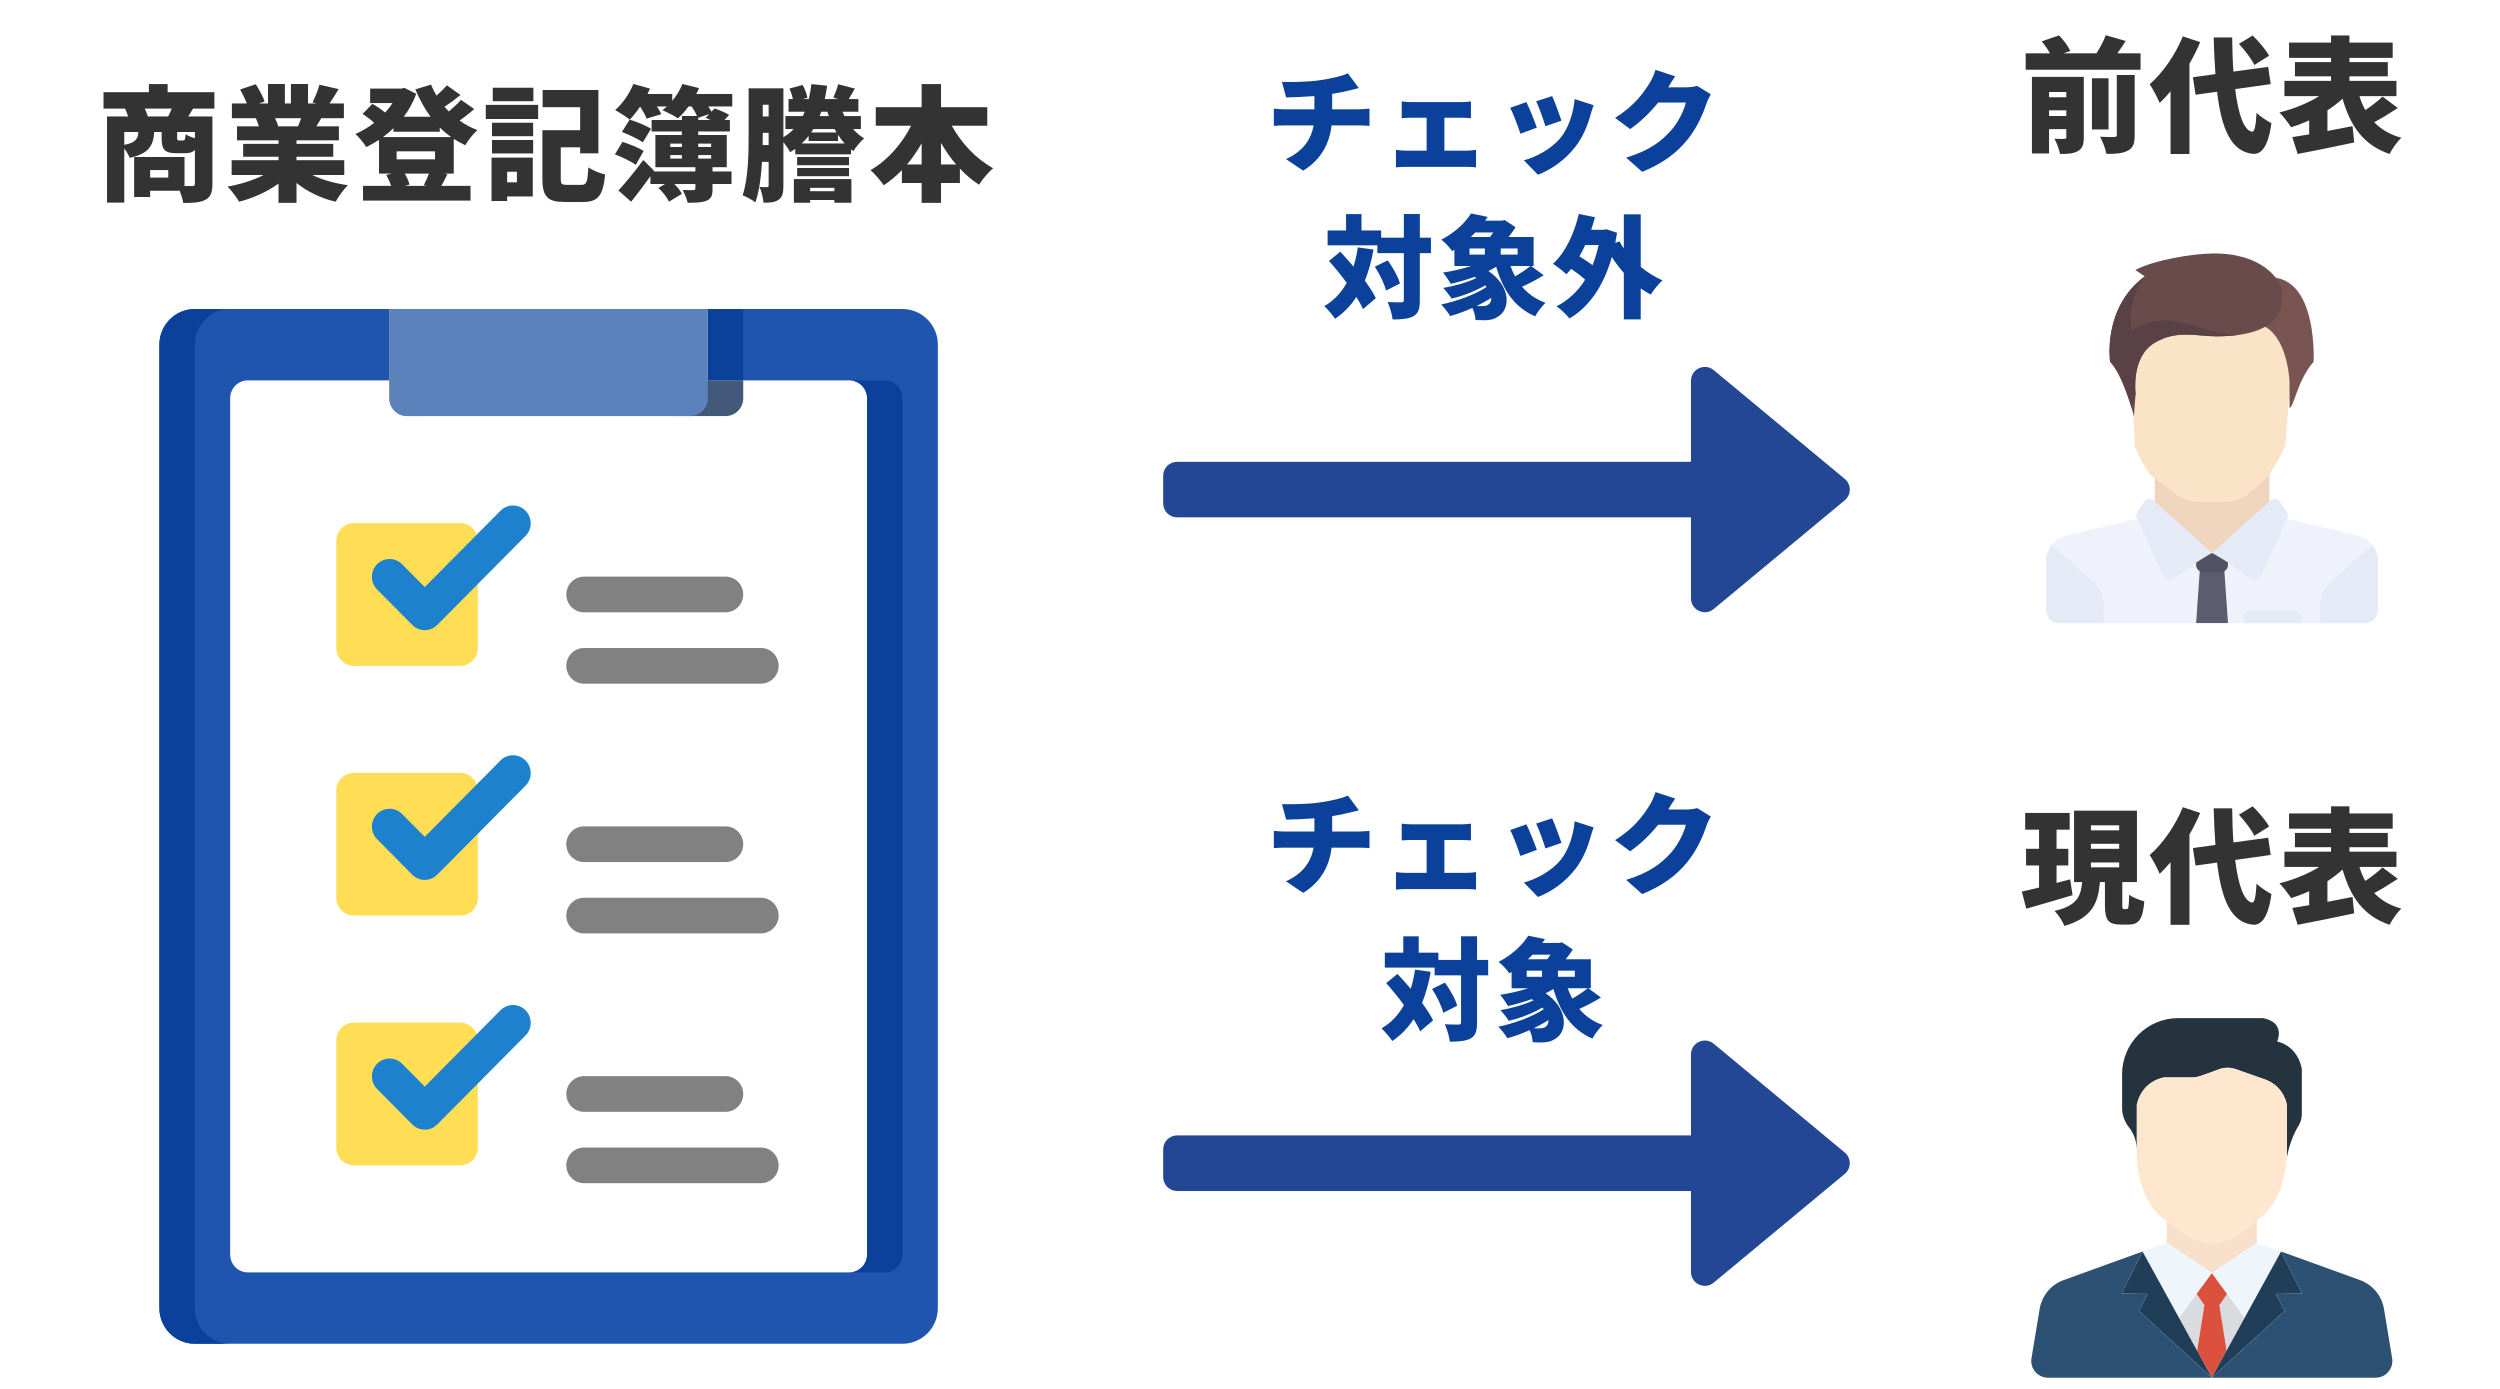 <svg fill="none" height="200" viewBox="0 0 360 200" width="360" xmlns="http://www.w3.org/2000/svg" xmlns:xlink="http://www.w3.org/1999/xlink"><filter id="a" color-interpolation-filters="sRGB" filterUnits="userSpaceOnUse" height="55.327" width="118.868" x="157.5" y="139.836"><feFlood flood-opacity="0" result="BackgroundImageFix"/><feColorMatrix in="SourceAlpha" result="hardAlpha" type="matrix" values="0 0 0 0 0 0 0 0 0 0 0 0 0 0 0 0 0 0 127 0"/><feOffset/><feGaussianBlur stdDeviation="5"/><feComposite in2="hardAlpha" operator="out"/><feColorMatrix type="matrix" values="0 0 0 0 0 0 0 0 0 0 0 0 0 0 0 0 0 0 0.1 0"/><feBlend in2="BackgroundImageFix" mode="normal" result="effect1_dropShadow_214_228215"/><feBlend in="SourceGraphic" in2="effect1_dropShadow_214_228215" mode="normal" result="shape"/></filter><filter id="b" color-interpolation-filters="sRGB" filterUnits="userSpaceOnUse" height="55.327" width="118.868" x="157.5" y="42.836"><feFlood flood-opacity="0" result="BackgroundImageFix"/><feColorMatrix in="SourceAlpha" result="hardAlpha" type="matrix" values="0 0 0 0 0 0 0 0 0 0 0 0 0 0 0 0 0 0 127 0"/><feOffset/><feGaussianBlur stdDeviation="5"/><feComposite in2="hardAlpha" operator="out"/><feColorMatrix type="matrix" values="0 0 0 0 0 0 0 0 0 0 0 0 0 0 0 0 0 0 0.1 0"/><feBlend in2="BackgroundImageFix" mode="normal" result="effect1_dropShadow_214_228215"/><feBlend in="SourceGraphic" in2="effect1_dropShadow_214_228215" mode="normal" result="shape"/></filter><clipPath id="c"><path d="m22.5 44.5h113v149h-113z"/></clipPath><clipPath id="d"><path d="m292.5 146.5h52v52h-52z"/></clipPath><g filter="url(#a)"><path clip-rule="evenodd" d="m265.646 169.039c.963-.8.963-2.278 0-3.078l-18.869-15.66c-1.303-1.082-3.277-.155-3.277 1.539v11.66h-74c-1.105 0-2 .896-2 2v4c0 1.105.895 2 2 2h74v11.659c0 1.694 1.974 2.621 3.277 1.539z" fill="#244795" fill-rule="evenodd"/></g><g filter="url(#b)"><path clip-rule="evenodd" d="m265.646 72.039c.963-.8.963-2.278 0-3.078l-18.869-15.66c-1.303-1.082-3.277-.155-3.277 1.539v11.66h-74c-1.105 0-2 .895-2 2v4c0 1.105.895 2 2 2h74v11.659c0 1.694 1.974 2.621 3.277 1.539z" fill="#244795" fill-rule="evenodd"/></g><path d="m184.6 11.804.608 2.224c1.008-.016 2.576-.08 4.064-.192v1.904h-4.32c-.512 0-1.04-.048-1.52-.096v2.48c.432-.032 1.056-.064 1.536-.064h4.192c-.384 2.128-1.616 3.776-3.984 4.848l2.48 1.664c2.64-1.616 3.792-3.968 4.096-6.512h3.952c.464 0 1.024.032 1.504.064v-2.48c-.368.032-1.216.096-1.552.096h-3.824v-2.224c.848-.128 1.664-.288 2.416-.48.288-.064.768-.192 1.424-.352l-1.584-2.128c-.816.4-2.288.736-3.984.992-1.776.272-4.272.272-5.504.256zm17.248 2.8v2.416c.352-.032.96-.064 1.36-.064h2.224v4.736h-3.008c-.432 0-.976-.048-1.408-.112v2.528c.448-.064.992-.08 1.408-.08h8.832c.304 0 .944.016 1.296.08v-2.528c-.336.048-.816.112-1.296.112h-3.264v-4.736h2.512c.368 0 .88.032 1.312.064v-2.416c-.416.064-.928.096-1.312.096h-7.296c-.4 0-1.008-.032-1.36-.096zm21.664-.768-2.304.752c.432.896 1.104 2.784 1.328 3.584l2.32-.8c-.24-.752-1.024-2.832-1.344-3.536zm5.968 1.312-2.736-.88c-.144 1.984-.896 4.16-1.952 5.488-1.328 1.68-3.664 2.896-5.36 3.328l2.032 2.08c1.92-.736 3.936-2.128 5.424-4.08 1.056-1.376 1.728-3.008 2.144-4.544.112-.384.224-.768.448-1.392zm-9.68-.448-2.336.832c.432.768 1.2 2.864 1.472 3.728l2.368-.88c-.32-.928-1.056-2.784-1.504-3.68zm21.424-3.712-2.832-.928c-.176.624-.56 1.456-.848 1.904-.848 1.344-2.144 3.264-4.976 5.008l2.176 1.616c1.472-1.024 2.896-2.4 4.032-3.824h3.984c-.208 1.04-1.104 2.88-2.112 4-1.36 1.52-3.024 2.88-6.48 3.936l2.304 2.048c3.008-1.232 4.944-2.704 6.496-4.608 1.472-1.808 2.336-3.92 2.768-5.248.16-.48.416-.96.624-1.312l-1.968-1.216c-.416.128-1.056.208-1.584.208h-2.576c.24-.416.624-1.072.992-1.584zm-45.696 24.632c-.144.976-.352 1.904-.624 2.768-.64-.752-1.296-1.488-1.904-2.144l-1.632 1.328c.848.944 1.744 2.048 2.56 3.152-.784 1.424-1.84 2.56-3.232 3.36.464.416 1.264 1.36 1.552 1.824 1.232-.832 2.256-1.888 3.072-3.152.4.64.72 1.232.944 1.76l1.856-1.584c-.352-.752-.928-1.616-1.584-2.512.544-1.344.96-2.832 1.248-4.48zm2.448 2.784c.704 1.072 1.392 2.512 1.616 3.44l2-1.024c-.256-.96-1.024-2.304-1.76-3.328zm8.08-4.176h-1.6v-3.408h-2.304v3.408h-3.264v-1.04h-2.832v-2.352h-2.224v2.352h-2.656v2.144h7.168v1.12h3.808v6.736c0 .272-.096.352-.368.352-.288 0-1.136 0-1.968-.048.32.704.656 1.824.72 2.512 1.328 0 2.352-.096 3.04-.496.672-.4.88-1.056.88-2.304v-6.752h1.6zm5.552 1.552h2.208v.88h-2.208zm6.928.88h-2.432v-.88h2.432zm-3.504-3.184c-.144.224-.304.448-.48.656h-2.768c.224-.208.448-.432.656-.656zm5.36 4.832c-.592.48-1.424 1.04-2.224 1.488-.256-.464-.464-.96-.656-1.488zm-6.048 5.536c-.24.208-.576.24-.96.24-.224 0-.48 0-.752-.016.736-.368 1.456-.752 2.112-1.184.016.448-.128.784-.4.96zm6.128-5.536h.368v-4.176h-3.616c.384-.48.752-.976 1.024-1.408l-1.584-1.04-.352.096h-2.464c.128-.176.256-.368.384-.544l-2.4-.496c-.816 1.296-2.256 2.72-4.288 3.776.496.336 1.216 1.12 1.552 1.648l.336-.208v2.352h2.4c-1.264.416-2.688.736-4.048.944.352.384.896 1.216 1.136 1.616 1.104-.256 2.288-.592 3.408-.992l.272.16c-1.312.64-3.136 1.152-4.784 1.424.384.384.928 1.088 1.2 1.536 1.632-.368 3.424-1.072 4.848-1.904l.192.24c-1.616 1.072-4.208 2.032-6.528 2.512.416.416 1.008 1.184 1.296 1.664 1.04-.288 2.144-.688 3.2-1.168.272.56.416 1.232.448 1.744.448.016.896.032 1.296.032.848-.016 1.344-.128 2-.56 1.728-1.056 1.824-4.32-1.44-6.528.4-.192.768-.4 1.12-.608 1.008 3.376 2.624 5.84 5.616 7.136.32-.608.992-1.504 1.488-1.952-1.392-.496-2.512-1.296-3.376-2.32.976-.432 2.112-1.024 3.12-1.648zm9.728-3.024c-.224 1.056-.528 2.032-.88 2.912-.544-.432-1.232-.88-1.888-1.28.304-.512.576-1.056.832-1.632zm6.064-4.416h-2.432v4.912c-.24-.336-.448-.672-.624-1.024l-.608.224c.096-.48.176-.96.256-1.456l-1.536-.512-.4.08h-1.792c.208-.592.384-1.2.544-1.808l-2.32-.48c-.672 2.896-1.968 5.6-3.728 7.184.544.336 1.52 1.104 1.936 1.504.24-.24.464-.512.688-.784.704.48 1.472 1.056 2.016 1.568-1.072 1.696-2.448 2.976-4.128 3.84.576.352 1.472 1.232 1.856 1.744 2.768-1.6 4.896-4.576 6.112-8.848.528.816 1.104 1.584 1.728 2.288v6.688h2.432v-4.464c.464.336.944.624 1.44.896.384-.624 1.136-1.568 1.696-2.048-1.12-.48-2.176-1.152-3.136-1.952z" fill="#0b419b"/><path d="m184.6 115.804.608 2.224c1.008-.016 2.576-.08 4.064-.192v1.904h-4.32c-.512 0-1.04-.048-1.52-.096v2.48c.432-.032 1.056-.064 1.536-.064h4.192c-.384 2.128-1.616 3.776-3.984 4.848l2.48 1.664c2.64-1.616 3.792-3.968 4.096-6.512h3.952c.464 0 1.024.032 1.504.064v-2.48c-.368.032-1.216.096-1.552.096h-3.824v-2.224c.848-.128 1.664-.288 2.416-.48.288-.064.768-.192 1.424-.352l-1.584-2.128c-.816.4-2.288.736-3.984.992-1.776.272-4.272.272-5.504.256zm17.248 2.8v2.416c.352-.032.96-.064 1.36-.064h2.224v4.736h-3.008c-.432 0-.976-.048-1.408-.112v2.528c.448-.064.992-.08 1.408-.08h8.832c.304 0 .944.016 1.296.08v-2.528c-.336.048-.816.112-1.296.112h-3.264v-4.736h2.512c.368 0 .88.032 1.312.064v-2.416c-.416.064-.928.096-1.312.096h-7.296c-.4 0-1.008-.032-1.36-.096zm21.664-.768-2.304.752c.432.896 1.104 2.784 1.328 3.584l2.32-.8c-.24-.752-1.024-2.832-1.344-3.536zm5.968 1.312-2.736-.88c-.144 1.984-.896 4.16-1.952 5.488-1.328 1.68-3.664 2.896-5.36 3.328l2.032 2.08c1.92-.736 3.936-2.128 5.424-4.08 1.056-1.376 1.728-3.008 2.144-4.544.112-.384.224-.768.448-1.392zm-9.68-.448-2.336.832c.432.768 1.2 2.864 1.472 3.728l2.368-.88c-.32-.928-1.056-2.784-1.504-3.68zm21.424-3.712-2.832-.928c-.176.624-.56 1.456-.848 1.904-.848 1.344-2.144 3.264-4.976 5.008l2.176 1.616c1.472-1.024 2.896-2.4 4.032-3.824h3.984c-.208 1.04-1.104 2.88-2.112 4-1.36 1.52-3.024 2.88-6.48 3.936l2.304 2.048c3.008-1.232 4.944-2.704 6.496-4.608 1.472-1.808 2.336-3.92 2.768-5.248.16-.48.416-.96.624-1.312l-1.968-1.216c-.416.128-1.056.208-1.584.208h-2.576c.24-.416.624-1.072.992-1.584zm-37.456 24.632c-.144.976-.352 1.904-.624 2.768-.64-.752-1.296-1.488-1.904-2.144l-1.632 1.328c.848.944 1.744 2.048 2.56 3.152-.784 1.424-1.84 2.56-3.232 3.36.464.416 1.264 1.36 1.552 1.824 1.232-.832 2.256-1.888 3.072-3.152.4.64.72 1.232.944 1.76l1.856-1.584c-.352-.752-.928-1.616-1.584-2.512.544-1.344.96-2.832 1.248-4.48zm2.448 2.784c.704 1.072 1.392 2.512 1.616 3.44l2-1.024c-.256-.96-1.024-2.304-1.76-3.328zm8.08-4.176h-1.6v-3.408h-2.304v3.408h-3.264v-1.04h-2.832v-2.352h-2.224v2.352h-2.656v2.144h7.168v1.12h3.808v6.736c0 .272-.096.352-.368.352-.288 0-1.136 0-1.968-.048.32.704.656 1.824.72 2.512 1.328 0 2.352-.096 3.04-.496.672-.4.88-1.056.88-2.304v-6.752h1.6zm5.552 1.552h2.208v.88h-2.208zm6.928.88h-2.432v-.88h2.432zm-3.504-3.184c-.144.224-.304.448-.48.656h-2.768c.224-.208.448-.432.656-.656zm5.36 4.832c-.592.48-1.424 1.04-2.224 1.488-.256-.464-.464-.96-.656-1.488zm-6.048 5.536c-.24.208-.576.24-.96.24-.224 0-.48 0-.752-.016.736-.368 1.456-.752 2.112-1.184.016.448-.128.784-.4.96zm6.128-5.536h.368v-4.176h-3.616c.384-.48.752-.976 1.024-1.408l-1.584-1.04-.352.096h-2.464c.128-.176.256-.368.384-.544l-2.4-.496c-.816 1.296-2.256 2.72-4.288 3.776.496.336 1.216 1.12 1.552 1.648l.336-.208v2.352h2.4c-1.264.416-2.688.736-4.048.944.352.384.896 1.216 1.136 1.616 1.104-.256 2.288-.592 3.408-.992l.272.16c-1.312.64-3.136 1.152-4.784 1.424.384.384.928 1.088 1.2 1.536 1.632-.368 3.424-1.072 4.848-1.904l.192.24c-1.616 1.072-4.208 2.032-6.528 2.512.416.416 1.008 1.184 1.296 1.664 1.04-.288 2.144-.688 3.2-1.168.272.56.416 1.232.448 1.744.448.016.896.032 1.296.032.848-.016 1.344-.128 2-.56 1.728-1.056 1.824-4.32-1.44-6.528.4-.192.768-.4 1.12-.608 1.008 3.376 2.624 5.84 5.616 7.136.32-.608.992-1.504 1.488-1.952-1.392-.496-2.512-1.296-3.376-2.32.976-.432 2.112-1.024 3.12-1.648z" fill="#0b419b"/><path d="m21.296 16.772c-.108-.342-.27-.756-.45-1.134h3.888c-.144.378-.342.792-.522 1.134zm6.768 3.132c-.504-.144-1.044-.36-1.332-.576-.054.774-.126.9-.378.9h-.558c-.252 0-.288-.036-.288-.45v-.774h2.556zm-10.17-.9h2.034c-.072.99-.378 1.548-2.034 1.854zm6.336 6.57h-2.61v-1.08h2.61zm6.642-9.936v-2.358h-6.732v-1.17h-2.7v1.17h-6.534v2.358h3.114c.144.342.306.756.432 1.134h-3.042v12.402h2.484v-7.794c.324.414.648.972.774 1.35 2.826-.612 3.402-1.8 3.546-3.726h1.062v.81c0 1.674.36 2.25 2.142 2.25h1.224c.648 0 1.098-.126 1.422-.486v4.878c0 .252-.108.342-.396.342-.18 0-.612 0-1.098-.018v-4.176h-7.254v5.76h2.304v-.9h4.248c.234.594.45 1.278.522 1.764 1.386 0 2.394-.054 3.186-.45.774-.396 1.008-1.098 1.008-2.286v-9.72h-3.474c.198-.324.432-.702.684-1.134zm12.492 1.386c-.126.396-.288.81-.45 1.17h-3.06l.216-.036c-.09-.306-.27-.738-.468-1.134zm6.21 8.172v-2.124h-6.876v-.504h5.292v-1.854h-5.292v-.504h6.102v-2.016h-3.24c.216-.36.45-.756.702-1.17h3.258v-2.124h-2.07c.396-.576.846-1.296 1.314-2.07l-2.754-.63c-.216.774-.63 1.818-1.008 2.538l.54.162h-1.188v-2.808h-2.466v2.808h-.864v-2.808h-2.43v2.808h-1.296l.81-.288c-.234-.684-.792-1.728-1.278-2.484l-2.25.756c.342.612.72 1.386.972 2.016h-2.16v2.124h3.456c.144.342.324.792.432 1.17h-3.15v2.016h5.976v.504h-5.094v1.854h5.094v.504h-6.75v2.124h4.608c-1.458.756-3.348 1.35-5.202 1.674.558.54 1.314 1.548 1.674 2.178 2.034-.522 4.05-1.44 5.67-2.61v2.772h2.592v-2.862c1.566 1.26 3.51 2.196 5.634 2.7.396-.72 1.17-1.818 1.764-2.376-1.89-.27-3.708-.774-5.13-1.476zm11.88 1.566h-3.132l.648-.18c-.108-.45-.378-1.062-.684-1.584h3.474c-.198.558-.486 1.206-.738 1.674zm1.188-4.968v1.152h-5.526v-1.152zm-5.976-2.826h6.66v-.612c.504.504 1.062.972 1.638 1.386h-9.828c.54-.396 1.044-.81 1.53-1.278zm8.676 1.026c.522.342 1.08.648 1.656.918.378-.666 1.152-1.674 1.746-2.178-.918-.342-1.782-.81-2.556-1.368.684-.486 1.44-1.08 2.106-1.656l-1.908-1.332c-.45.522-1.116 1.134-1.764 1.674-.216-.216-.414-.432-.612-.666.738-.486 1.548-1.098 2.304-1.71l-1.962-1.386c-.396.45-.936.99-1.494 1.476-.306-.504-.576-1.044-.792-1.584l-2.25.684c.594 1.44 1.314 2.772 2.178 3.942h-3.852c.738-.99 1.35-2.088 1.8-3.294l-1.71-.864-.432.108h-4.5v2.088h3.222c-.306.468-.666.936-1.062 1.368-.486-.432-1.242-.936-1.836-1.26l-1.404 1.44c.54.36 1.206.864 1.656 1.296-.828.648-1.764 1.206-2.7 1.602.522.45 1.224 1.332 1.566 1.89.63-.306 1.242-.666 1.836-1.044v4.86h1.836l-.792.198c.27.468.54 1.062.702 1.566h-4.05v2.124h15.48v-2.124h-4.194c.252-.45.54-1.026.864-1.674l-.45-.09h1.368zm11.466-7.362h-5.85v1.944h5.85zm-2.376 12.096v1.53h-1.404v-1.53zm2.286-2.034h-5.94v6.246h2.25v-.648h3.69zm-5.868-.594h5.922v-1.944h-5.922zm0-2.484h5.922v-1.944h-5.922zm-.9-2.484h7.542v-2.034h-7.542zm11.718 9.486c-.792 0-.918-.108-.918-.918v-4.482h2.79v.864h2.628v-9.126h-8.028v2.484h5.4v3.312h-5.436v6.966c0 2.628.756 3.366 3.204 3.366h2.646c2.178 0 2.88-.918 3.186-3.96-.72-.162-1.854-.612-2.412-1.026-.126 2.124-.252 2.52-.99 2.52zm11.016-4.878c-.684-.45-2.07-1.008-3.042-1.314l-1.098 1.8c1.008.378 2.358 1.026 3.006 1.512zm1.062-3.204c-.702-.45-2.088-1.008-3.078-1.314l-1.116 1.782c1.008.378 2.376 1.026 3.024 1.494zm6.804-1.26v-.324l1.584-.522-.522.54c.216.09.45.198.702.306zm1.854 3.402v.486h-1.854v-.486zm0 2.16h-1.854v-.504h1.854zm-5.886-.504h1.674v.504h-1.674zm0-1.656h1.674v.486h-1.674zm8.928-5.346v-1.8h-5.184c.144-.27.288-.558.396-.846l-2.394-.594c-.324.846-.846 1.692-1.458 2.43v-.99h-3.564c.126-.252.252-.522.36-.774l-2.394-.666c-.558 1.386-1.566 2.844-2.628 3.762.576.306 1.602.972 2.106 1.368.486-.504 1.008-1.152 1.494-1.872.36.558.774 1.26.918 1.728l2.124-.63c-.126-.324-.378-.72-.63-1.116h1.44c-.216.198-.432.36-.648.522.612.27 1.71.81 2.232 1.188.522-.45 1.044-1.044 1.53-1.71h.45c.306.45.594.954.774 1.368h-2.178v.576h-4.356v1.656h4.356v.504h-3.816v4.644h5.76v.612h-5.994l.054-.09-1.566-1.566c-1.188 1.638-2.61 3.366-3.582 4.392l1.836 1.62c.918-1.134 1.872-2.412 2.772-3.672v1.116h2.124l-.972.576c.63.576 1.278 1.386 1.512 1.98l1.872-1.134c-.216-.45-.63-.972-1.098-1.422h3.042v.63c0 .198-.09.252-.306.252-.198 0-.972.018-1.53-.018.27.504.594 1.26.72 1.836 1.116 0 1.962 0 2.664-.27.72-.288.918-.72.918-1.71v-.72h2.736v-1.8h-2.736v-.612h2.052v-4.644h-4.104v-.504h4.554v-1.656h-.774l.666-.738c-.504-.306-1.44-.702-2.106-.918l-.432.468c-.126-.234-.288-.486-.45-.756zm14.706 11.718v.486h-3.492v-.486zm-5.364-1.674h7.47v-1.188h-7.47zm7.47-2.772h-7.47v1.188h7.47zm-11.574-7.524v1.692h-.846v-1.692zm3.636 14.112h2.34v-.396h3.492v.396h2.448v-3.402h-8.28zm4.824-13.104c.054.216.126.414.216.63h-1.332c.072-.198.162-.414.234-.63zm-2.7 4.212h4.23v-.882c.288.45.612.864.954 1.242h-6.174c.36-.342.684-.702.99-1.098zm3.744-1.71.27.486h-3.654c.108-.162.216-.324.306-.486zm-10.368 2.304c.018-.558.018-1.08.018-1.566v-.198h.846v1.764zm14.148-2.304v-1.872h-2.358c-.108-.198-.198-.414-.288-.63h2.286v-1.818h-1.386c.252-.432.54-.954.882-1.512l-2.412-.63c-.144.576-.432 1.368-.684 1.926l.72.216h-1.962c.126-.612.252-1.26.342-1.926l-2.268-.234c-.09.756-.216 1.476-.378 2.16h-.864l.666-.198c-.09-.522-.36-1.278-.684-1.836l-1.908.522c.216.45.414 1.026.504 1.512h-.63v1.818h2.34c-.09.216-.198.432-.288.63h-2.502v1.872h1.188c-.432.45-.918.846-1.476 1.17v-7.038h-5.004v6.606c0 2.646-.036 6.3-.864 8.802.504.18 1.44.684 1.836 1.008.558-1.602.828-3.744.954-5.832h.954v3.366c0 .216-.054.27-.216.27-.18 0-.666.018-1.098-.018.288.594.522 1.656.576 2.268.972 0 1.656-.054 2.196-.45.558-.378.666-1.044.666-2.016v-6.264c.378.486.81 1.098.972 1.458.252-.162.504-.324.738-.486v.792h8.028v-.72c.108.09.234.18.342.252.342-.576 1.044-1.404 1.548-1.836-.576-.342-1.116-.792-1.584-1.332zm11.538 5.094v-3.096c.648 1.116 1.368 2.16 2.178 3.096zm-4.896 0c.774-.918 1.476-1.944 2.106-3.042v3.042zm11.556-5.58v-2.664h-6.66v-3.33h-2.79v3.33h-6.606v2.664h5.094c-1.332 2.61-3.42 5.022-5.85 6.39.594.522 1.458 1.53 1.908 2.178.936-.612 1.818-1.35 2.61-2.178v1.854h2.844v2.862h2.79v-2.862h2.718v-2.07c.846.9 1.764 1.674 2.754 2.322.45-.738 1.386-1.836 2.034-2.376-2.448-1.332-4.59-3.636-5.958-6.12z" fill="#333"/><g clip-path="url(#c)"><path d="m31.5 50.5h95v133h-95z" fill="#fff"/><path d="m28.045 193.5h101.91c2.814 0 5.095-2.301 5.095-5.138v-138.724c0-2.837-2.281-5.138-5.095-5.138h-28.025v10.276h20.382c1.407 0 2.548 1.15 2.548 2.569v123.31c0 1.419-1.141 2.569-2.548 2.569h-86.624c-1.407 0-2.548-1.15-2.548-2.569v-123.31c0-1.419 1.141-2.569 2.548-2.569h20.382v-10.276h-28.025c-2.814 0-5.096 2.3-5.096 5.138v138.724c0 2.837 2.281 5.138 5.096 5.138z" fill="#1f55af"/><path d="m129.955 57.345c0-1.419-1.141-2.569-2.548-2.569h-5.095c1.407 0 2.547 1.15 2.547 2.569v123.31c0 1.419-1.14 2.569-2.547 2.569h5.095c1.407 0 2.548-1.15 2.548-2.569z" fill="#0b419b"/><path d="m28.045 188.362v-138.724c0-2.837 2.281-5.138 5.096-5.138h-5.096c-2.814 0-5.096 2.3-5.096 5.138v138.724c0 2.837 2.281 5.138 5.096 5.138h5.096c-2.814 0-5.096-2.301-5.096-5.138z" fill="#0b419b"/><path d="m101.93 44.5h5.095v10.276h-5.095z" fill="#0b419b"/><path d="m61.166 44.5h-5.096v12.845c0 1.419 1.141 2.569 2.548 2.569h2.548z" fill="#808285"/><path d="m48.427 77.897v15.414c0 1.419 1.141 2.569 2.548 2.569h15.287c1.407 0 2.548-1.15 2.548-2.569v-15.414c0-1.419-1.141-2.569-2.548-2.569h-15.287c-1.407 0-2.548 1.15-2.548 2.569z" fill="#ffde55"/><path d="m50.975 167.81h15.287c1.407 0 2.548-1.15 2.548-2.569v-15.413c0-1.419-1.141-2.569-2.548-2.569h-15.287c-1.407 0-2.548 1.15-2.548 2.569v15.413c0 1.419 1.141 2.569 2.548 2.569z" fill="#ffde55"/><path d="m50.975 131.845h15.287c1.407 0 2.548-1.15 2.548-2.569v-15.414c0-1.419-1.141-2.569-2.548-2.569h-15.287c-1.407 0-2.548 1.15-2.548 2.569v15.414c0 1.419 1.141 2.569 2.548 2.569z" fill="#ffde55"/><path d="m61.166 90.742c-.675 0-1.324-.271-1.801-.753l-5.096-5.138c-.965-1.008-.952-2.61.031-3.601.983-.991 2.571-1.005 3.572-.031l3.294 3.322 10.937-11.028c1-.973 2.589-.96 3.572.031s.997 2.593.031 3.601l-12.739 12.845c-.478.482-1.126.753-1.801.753z" fill="#1e81ce"/><path d="m61.166 126.707c-.675 0-1.324-.271-1.801-.753l-5.096-5.138c-.965-1.008-.952-2.61.031-3.601s2.571-1.005 3.572-.031l3.294 3.321 10.937-11.028c1-.974 2.589-.96 3.572.031s.997 2.593.031 3.601l-12.739 12.845c-.478.482-1.126.753-1.801.753z" fill="#1e81ce"/><path d="m61.166 162.672c-.675 0-1.324-.271-1.801-.752l-5.096-5.138c-.965-1.009-.952-2.61.031-3.601s2.571-1.005 3.572-.032l3.294 3.322 10.937-11.029c1-.973 2.589-.959 3.572.032s.997 2.592.031 3.601l-12.739 12.845c-.478.481-1.126.752-1.801.752z" fill="#1e81ce"/><g fill="#818181"><path d="m109.573 98.448h-25.477c-1.407 0-2.548-1.15-2.548-2.569s1.141-2.569 2.548-2.569h25.477c1.407 0 2.548 1.15 2.548 2.569s-1.141 2.569-2.548 2.569z"/><path d="m104.478 88.172h-20.382c-1.407 0-2.548-1.15-2.548-2.569s1.141-2.569 2.548-2.569h20.382c1.407 0 2.547 1.15 2.547 2.569s-1.14 2.569-2.547 2.569z"/><path d="m109.573 134.414h-25.477c-1.407 0-2.548-1.15-2.548-2.569s1.141-2.569 2.548-2.569h25.477c1.407 0 2.548 1.15 2.548 2.569s-1.141 2.569-2.548 2.569z"/><path d="m104.478 124.138h-20.382c-1.407 0-2.548-1.15-2.548-2.569s1.141-2.569 2.548-2.569h20.382c1.407 0 2.547 1.15 2.547 2.569s-1.14 2.569-2.547 2.569z"/><path d="m109.573 170.379h-25.477c-1.407 0-2.548-1.15-2.548-2.569 0-1.418 1.141-2.569 2.548-2.569h25.477c1.407 0 2.548 1.151 2.548 2.569 0 1.419-1.141 2.569-2.548 2.569z"/><path d="m104.478 160.103h-20.382c-1.407 0-2.548-1.15-2.548-2.569 0-1.418 1.141-2.568 2.548-2.568h20.382c1.407 0 2.547 1.15 2.547 2.568 0 1.419-1.14 2.569-2.547 2.569z"/></g><path d="m96.835 54.776h10.191v2.569c0 1.419-1.14 2.569-2.547 2.569h-7.644z" fill="#43597a"/><path d="m58.618 59.914h40.764c1.407 0 2.548-1.15 2.548-2.569v-12.845h-45.86v12.845c0 1.419 1.141 2.569 2.548 2.569z" fill="#5c82bc"/></g><path d="m298.106 126.622c-.648.18-1.314.36-1.962.522v-2.52h1.692v-2.394h-1.692v-2.754h1.89v-2.412h-6.408v2.412h1.998v2.754h-1.872v2.394h1.872v3.186c-.918.216-1.782.432-2.484.576l.648 2.466c1.926-.558 4.392-1.26 6.66-1.944zm2.988-2.43h4.068v.702h-4.068zm0-2.682h4.068v.72h-4.068zm0-2.664h4.068v.72h-4.068zm4.77 12.06c-.216 0-.252-.054-.252-.63v-3.258h2.106v-10.278h-9.054v10.278h1.17c-.216 2.016-.648 3.366-3.978 4.158.522.504 1.17 1.512 1.422 2.16 4.068-1.206 4.842-3.348 5.112-6.318h.72v3.276c0 2.106.396 2.844 2.268 2.844h1.152c1.44 0 2.034-.738 2.25-3.348-.648-.162-1.692-.558-2.178-.954-.036 1.782-.108 2.07-.36 2.07zm20.88-11.88c-.45-.864-1.494-2.07-2.358-2.916l-1.98 1.206c.846.918 1.836 2.196 2.214 3.042zm-12.42-2.79c-1.062 2.646-2.898 5.274-4.77 6.894.45.648 1.188 2.07 1.44 2.7.522-.486 1.044-1.062 1.566-1.674v9.018h2.718v-12.996c.594-1.026 1.116-2.088 1.548-3.114zm12.654 6.876-.36-2.484-5.004.684c-.108-1.512-.162-3.168-.18-4.914h-2.664c.054 1.908.126 3.672.252 5.274l-3.24.45.378 2.52 3.096-.432c.648 5.436 2.052 8.622 5.166 8.946 1.044.072 2.16-.702 2.664-4.41-.468-.252-1.638-.954-2.142-1.512-.108 1.926-.288 2.772-.648 2.736-1.188-.198-1.998-2.556-2.43-6.138zm16.11 1.8c-.648.612-1.584 1.35-2.484 1.944-.342-.612-.63-1.296-.846-2.016h5.328v-2.196h-6.768v-.648h5.526v-2.052h-5.526v-.612h6.228v-2.196h-6.228v-1.026h-2.646v1.026h-6.048v2.196h6.048v.612h-5.202v2.052h5.202v.648h-6.714v2.196h5.004c-1.602 1.008-3.708 1.854-5.724 2.358.54.54 1.296 1.512 1.674 2.124.882-.27 1.746-.594 2.61-.99v2.016c-.9.144-1.71.288-2.43.396l.774 2.43c2.286-.45 5.328-1.044 8.136-1.656l-.234-2.358c-1.188.234-2.43.468-3.618.702v-2.97c.792-.522 1.53-1.08 2.178-1.674 1.152 3.96 2.97 6.642 6.768 7.956.36-.72 1.116-1.8 1.692-2.34-1.656-.45-2.934-1.224-3.906-2.232 1.062-.558 2.286-1.314 3.402-2.052z" fill="#333"/><g clip-path="url(#d)"><path d="m318.483 183.291.017.011v-.015l.008.01.009-.006.003-.004v.002l6.464-4.32h.001v-3.253c-.489.337-.958.701-1.399 1.1-2.836 2.564-5.618 2.124-5.618 2.124-1.697.045-4.114-1.693-5.145-2.503-.262-.206-.532-.403-.808-.589v3.121h.001z" fill="#f8dfc9"/><path d="m318.5 183.303v-.001l-2.091 2.849z" fill="#ffe6cf"/><path d="m311.628 155.154h4.024c.367 0 .732-.055 1.081-.167.729-.234 1.888-.665 2.765-.998.783-.298 1.645-.308 2.434-.031l4.236 1.487c2.85 1.047 3.14 3.722 3.14 3.722v7.56s.374-2.523 1.667-4.596c.313-.504.485-1.082.485-1.676v-6.522s-.407-3.199-3.548-3.955c0 0 1.28-2.724-2.035-3.368h-12.213c-4.465 0-8.084 3.619-8.084 8.084v4.792c0 1.038.348 2.049.998 2.858.512.637 1.043 1.639 1.125 3.088v-6.352c.785-3.519 3.925-3.926 3.925-3.926z" fill="#25333e"/><path d="m317.967 178.941s2.782.439 5.619-2.125c.44-.399.91-.763 1.399-1.1.048-.033.095-.068.144-.1 1.256-.844 3.668-3.183 4.179-8.888v-7.561s-.291-2.675-3.14-3.722l-4.236-1.487c-.79-.277-1.652-.266-2.434.031-.877.333-2.036.764-2.765.998-.349.112-.714.168-1.081.168h-4.024s-3.14.407-3.925 3.925v6.352 1.47s.136 6.179 4.227 8.887c.029.019.056.04.085.059.276.187.545.384.808.59 1.031.809 3.447 2.547 5.144 2.503z" fill="#ffe6ce"/><path d="m320.714 186.319-1.125 1.615 1.039 6.549 2.604-4.735z" fill="#dadbdf"/><path d="m316.388 194.512 1.043-6.578-1.135-1.63-2.528 3.444z" fill="#dadbdf"/><path d="m316.409 186.151-.089.12 2.18-2.957v-.011z" fill="#d5d6db"/><path d="m320.628 194.483-1.039-6.549 1.125-1.615-2.214-3.016v.011l-2.18 2.957-.024.033 1.135 1.63-1.044 6.578v.001l2.113 3.841 2.128-3.87z" fill="#dc503e"/><g fill="#e56353"><path d="m318.513 198.377.201-.202-.208.191z"/><path d="m318.493 198.366-.208-.191.202.202z"/><path d="m318.49 198.381.01.01.01-.01-.01-.009z"/><path d="m318.521 183.287-.004.004.004-.002z"/><path d="m318.5 183.287v.016l.008-.005z"/></g><path d="m318.52 183.289-.003.002-.009.006-.008.005v.001l2.214 3.016 2.519 3.43 5.241-9.529-3.489-1.251h-.001z" fill="#eef6fb"/><path d="m316.296 186.304.113-.153 2.091-2.849-.017-.011-6.467-4.322h-.001l-3.489 1.251 5.241 9.529z" fill="#eef6fb"/><path d="m344.467 195.58-1.174-7.088c-.316-1.912-1.641-3.504-3.463-4.163l-11.356-4.109 3.016 6.048-3.772.059 1.279 2.442-10.282 9.406-.202.202.007.013h2.728 20.836c1.492 0 2.627-1.338 2.383-2.81z" fill="#2d5173"/><path d="m318.51 198.38-.01.011h.021z" fill="#2d5173"/><path d="m320.628 194.484-2.128 3.87.007.012.208-.191 10.282-9.406-1.279-2.443 3.772-.058-3.016-6.048-5.241 9.529z" fill="#213e59"/><path d="m318.491 198.381.01-.009-.007-.006-.007.012z" fill="#2f4859"/><path d="m318.49 198.38-.003-.003-.202-.202-10.282-9.406 1.279-2.443-3.772-.058 3.016-6.048-11.356 4.108c-1.822.66-3.146 2.252-3.463 4.164l-1.174 7.088c-.244 1.472.891 2.81 2.383 2.81h20.856 1.61.02 1.098z" fill="#2d5173"/><path d="m318.513 198.377-.006-.011-.007-.012-2.113-3.841-2.62-4.764-5.241-9.529-3.016 6.048 3.772.058-1.279 2.443 10.282 9.406.209.191.006.006.01.008.01.01z" fill="#213e59"/></g><path d="m295.064 16.702v-.81h2.484v.81zm2.484-3.456v.756h-2.484v-.756zm2.52-2.178h-7.47v11.034h2.466v-3.51h2.484v1.134c0 .198-.072.27-.288.27-.216.018-.9.018-1.422-.018.324.576.684 1.548.81 2.196 1.062 0 1.89-.036 2.556-.414.666-.36.864-.954.864-1.998zm4.752 8.352c0 .234-.09.306-.378.306-.288.018-1.224.018-2.034-.036.378.666.792 1.764.918 2.466 1.278.018 2.286-.054 3.06-.45.792-.396 1.008-1.044 1.008-2.25v-8.658h-2.574zm-1.188-8.154h-2.394v7.38h2.394zm1.26-3.582c.396-.54.81-1.152 1.206-1.782l-2.862-.828c-.306.81-.828 1.8-1.35 2.61h-4.752l.99-.342c-.288-.684-.99-1.584-1.62-2.25l-2.502.864c.432.504.9 1.17 1.188 1.728h-3.492v2.358h16.542v-2.358zm21.852.342c-.45-.864-1.494-2.07-2.358-2.916l-1.98 1.206c.846.918 1.836 2.196 2.214 3.042zm-12.42-2.79c-1.062 2.646-2.898 5.274-4.77 6.894.45.648 1.188 2.07 1.44 2.7.522-.486 1.044-1.062 1.566-1.674v9.018h2.718v-12.996c.594-1.026 1.116-2.088 1.548-3.114zm12.654 6.876-.36-2.484-5.004.684c-.108-1.512-.162-3.168-.18-4.914h-2.664c.054 1.908.126 3.672.252 5.274l-3.24.45.378 2.52 3.096-.432c.648 5.436 2.052 8.622 5.166 8.946 1.044.072 2.16-.702 2.664-4.41-.468-.252-1.638-.954-2.142-1.512-.108 1.926-.288 2.772-.648 2.736-1.188-.198-1.998-2.556-2.43-6.138zm16.11 1.8c-.648.612-1.584 1.35-2.484 1.944-.342-.612-.63-1.296-.846-2.016h5.328v-2.196h-6.768v-.648h5.526v-2.052h-5.526v-.612h6.228v-2.196h-6.228v-1.026h-2.646v1.026h-6.048v2.196h6.048v.612h-5.202v2.052h5.202v.648h-6.714v2.196h5.004c-1.602 1.008-3.708 1.854-5.724 2.358.54.54 1.296 1.512 1.674 2.124.882-.27 1.746-.594 2.61-.99v2.016c-.9.144-1.71.288-2.43.396l.774 2.43c2.286-.45 5.328-1.044 8.136-1.656l-.234-2.358c-1.188.234-2.43.468-3.618.702v-2.97c.792-.522 1.53-1.08 2.178-1.674 1.152 3.96 2.97 6.642 6.768 7.956.36-.72 1.116-1.8 1.692-2.34-1.656-.45-2.934-1.224-3.906-2.232 1.062-.558 2.286-1.314 3.402-2.052z" fill="#333"/><path d="m326.796 74.126v-6.423h-16.518v6.423l8.259 7.341z" fill="#f0d5be"/><path d="m339.565 77.13-11.355-2.672c-.171-.04-.329-.109-.476-.192l-9.197 5.365-8.839-5.624c-.228.215-.512.376-.835.452l-11.355 2.672c-1.658.39-2.83 1.87-2.83 3.573v7.187c0 1.014.822 1.835 1.835 1.835h44.047c1.013 0 1.835-.822 1.835-1.835v-7.187c0-1.703-1.172-3.183-2.83-3.573z" fill="#eff2fa"/><path d="m306.607 46.597.8 17.592c.507 1.367 1.129 2.611 2.197 4.155l3.794 2.846c.953.715 2.112 1.101 3.303 1.101h3.671c1.191 0 2.35-.386 3.303-1.101l2.904-2.522c1.245-1.867 1.867-3.111 2.489-4.478l1.398-17.592z" fill="#fbe3c7"/><path d="m301.415 83.77-5.946-5.341c-.498.631-.79 1.425-.79 2.275v7.187c0 1.014.821 1.835 1.835 1.835h6.423v-2.542c0-1.302-.553-2.543-1.522-3.413z" fill="#e4eaf6"/><path d="m335.659 83.77 5.946-5.341c.498.631.79 1.425.79 2.275v7.187c0 1.014-.821 1.835-1.835 1.835h-6.423v-2.542c0-1.302.553-2.543 1.522-3.413z" fill="#e4eaf6"/><path d="m320.831 89.725h-4.588l.573-8.259h3.441z" fill="#5b5d6e"/><path d="m320.831 79.631h-4.588v1.727c0 .567.459 1.026 1.026 1.026h2.536c.566 0 1.026-.459 1.026-1.026z" fill="#515262"/><path d="m310.15 72.083 8.388 7.549s-2.349 1.186-5.248 3.576c-.598.493-1.502.293-1.823-.412l-3.941-8.669 1.247-1.87c.31-.466.961-.547 1.377-.173z" fill="#e4eaf6"/><path d="m326.925 72.083-8.387 7.549s2.349 1.186 5.247 3.576c.598.493 1.503.293 1.823-.412l3.941-8.669-1.247-1.87c-.31-.466-.961-.547-1.377-.173z" fill="#e4eaf6"/><path d="m324.1 40.517.86 6.079c3.927.785 4.648 6.622 4.73 8.383.016.348 0 .622 0 1.244v2.489c.622 0 1.157-4.029 3.468-6.61 0 0 .806-15.256-9.058-11.585z" fill="#785550"/><path d="m307.487 38.873 1.358.927c-6.137 4.531-4.99 12.302-4.99 12.302 1.835 1.835 3.437 7.854 3.437 7.854l.233-3.266s-.708-5.301 2.753-7.341c3.212-1.893 6.022-.918 8.89-.918 7.685 0 9.836-2.896 9.463-6.423-.193-1.825-2.983-5.627-10.094-5.506-2.87.049-8.259.918-11.05 2.37z" fill="#694b4b"/><path d="m306.952 47.629s-.975-3.843 1.893-7.829c-6.137 4.531-4.99 12.302-4.99 12.302 1.835 1.835 3.097 6.61 3.097 6.61l.573-2.022s-.708-5.302 2.753-7.341c3.212-1.893 6.022-.918 8.89-.918 1.25 0 2.339-.084 3.309-.227-5.918.198-9.407-4.285-15.525-.576z" fill="#5a4146"/><path d="m330.466 87.89h-6.423c-.507 0-.918.411-.918.918v.918h8.259v-.918c0-.507-.411-.918-.918-.918z" fill="#e4eaf6"/></svg>